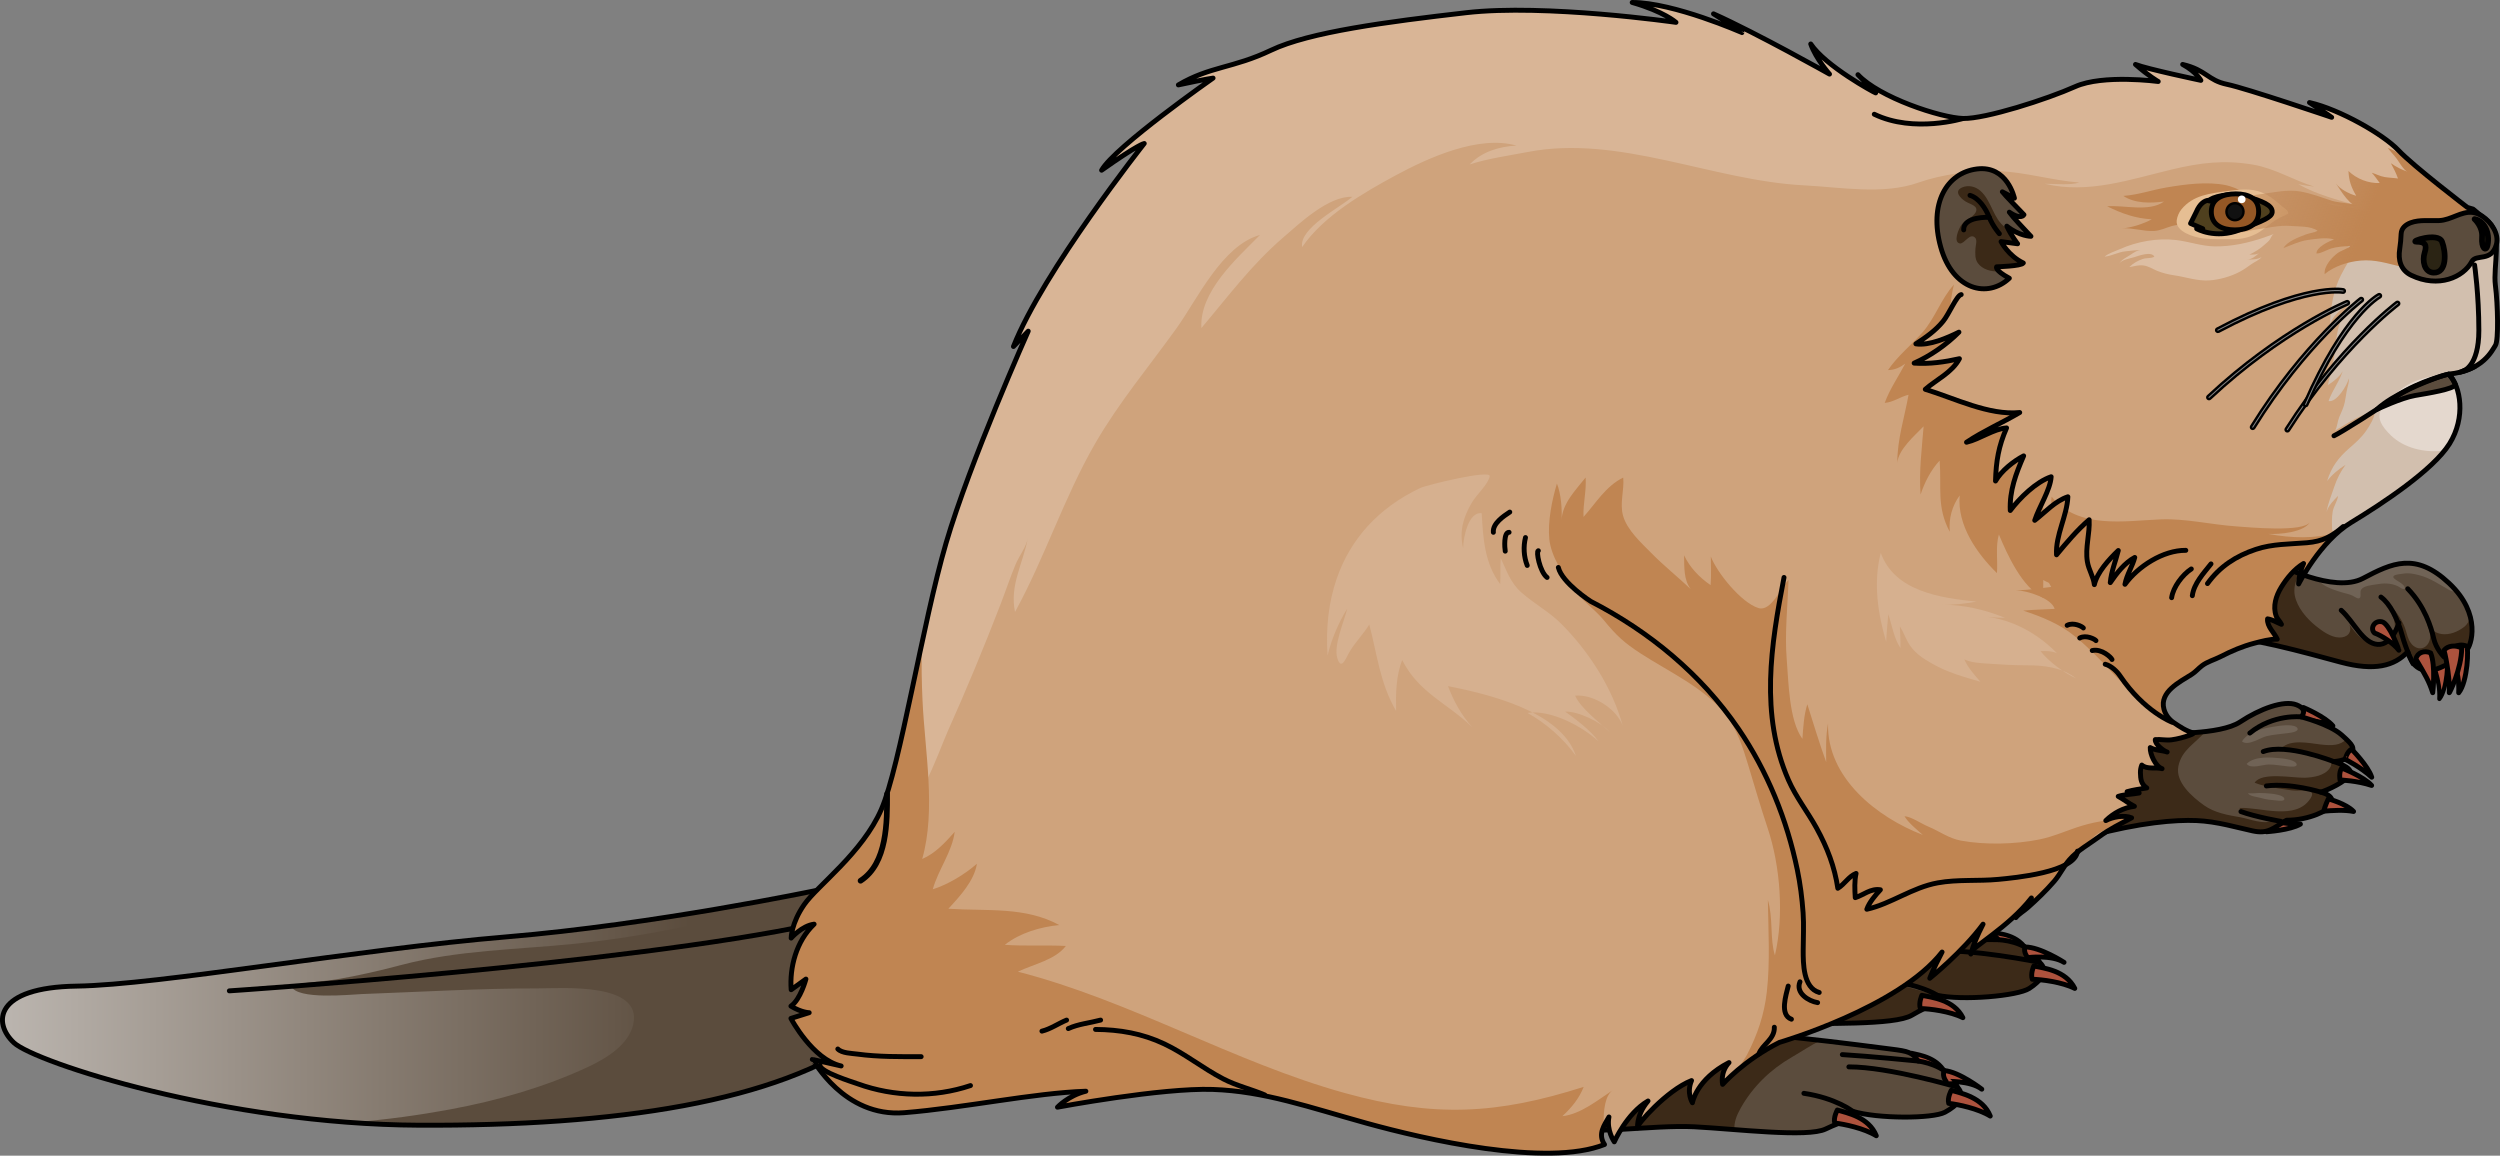 <?xml version="1.0" encoding="utf-8"?>
<!-- Generator: Adobe Illustrator 16.0.0, SVG Export Plug-In . SVG Version: 6.00 Build 0)  -->
<!DOCTYPE svg PUBLIC "-//W3C//DTD SVG 1.1//EN" "http://www.w3.org/Graphics/SVG/1.1/DTD/svg11.dtd">
<svg version="1.1" id="Layer_1" xmlns="http://www.w3.org/2000/svg" xmlns:xlink="http://www.w3.org/1999/xlink" x="0px" y="0px"
	 width="508.296px" height="234.965px" viewBox="0 0 508.296 234.965" enable-background="new 0 0 508.296 234.965"
	 xml:space="preserve">
<rect x="0" y="0" width="508.296" height="234.965" fill="#808080" stroke="none"/>
<g>
	<g>
		
			<path fill="#AD523D" stroke="#000000" stroke-width="0.923" stroke-linecap="round" stroke-linejoin="round" stroke-miterlimit="10" d="
			M404.825,189.552c0,0-0.468,1.614-0.024,2.704c1.6-0.094,5.198,0.111,7.487,1.224
			C410.416,189.974,406.603,189.829,404.825,189.552z"/>
		<path fill="#3C2A18" d="M334.001,199.99c0,0-3.908,9.073,1.396,10.469s18.146-1.954,26.66-2.233s23.17,0.279,26.66-1.814
			s5.305-2.094,5.165-4.048c5.164,1.116,16.331,0.141,18.704-1.396s4.048-3.63,2.094-5.305c-1.675-3.629-6.142-4.467-8.375-4.606
			c-1.396-1.675-2.093-1.814-5.723-1.954s-33.92-1.676-42.992,0S334.734,197.882,334.001,199.99z"/>
		<path fill="#5B4C3D" d="M393.882,202.363c0,0-3.63-2.394-10.19-2.802"/>
		<path fill="none" stroke="#000000" stroke-linecap="round" stroke-linejoin="round" stroke-miterlimit="10" d="M334.001,199.99
			c0,0-3.908,9.073,1.396,10.469s18.146-1.954,26.66-2.233s23.17,0.279,26.66-1.814s5.305-2.094,5.165-4.048
			c5.164,1.116,16.331,0.141,18.704-1.396s4.048-3.63,2.094-5.305c-1.675-3.629-6.142-4.467-8.375-4.606
			c-1.396-1.675-2.093-1.814-5.723-1.954s-33.92-1.676-42.992,0S334.734,197.882,334.001,199.99z"/>
		<path fill="none" stroke="#000000" stroke-linecap="round" stroke-linejoin="round" stroke-miterlimit="10" d="M393.882,202.363
			c0,0-3.63-2.394-10.19-2.802"/>
		<path fill="none" stroke="#000000" stroke-linecap="round" stroke-linejoin="round" stroke-miterlimit="10" d="M414.68,195.663
			c0,0-14.239-2.932-22.335-2.233"/>
		<path fill="none" stroke="#000000" stroke-linecap="round" stroke-linejoin="round" stroke-miterlimit="10" d="M406.305,191.056
			c0,0-10.191-0.14-15.495,0"/>
		<path fill="#AD523D" stroke="#000000" stroke-linecap="round" stroke-linejoin="round" stroke-miterlimit="10" d="
			M413.503,196.411c0,0-0.709,1.569-0.299,2.692c1.881,0.043,6.069,0.555,8.635,1.859
			C420.001,197.308,415.555,196.838,413.503,196.411z"/>
		<path fill="#AD523D" stroke="#000000" stroke-linecap="round" stroke-linejoin="round" stroke-miterlimit="10" d="
			M419.659,195.663c0,0-4.932-3.182-7.959-3.119c-0.334,1.217,0.606,2.157,0.606,2.157S417.138,194.06,419.659,195.663z"/>
		<path fill="#AD523D" stroke="#000000" stroke-linecap="round" stroke-linejoin="round" stroke-miterlimit="10" d="
			M390.753,202.363c0,0-0.709,1.569-0.299,2.692c1.881,0.043,6.069,0.555,8.635,1.859
			C397.251,203.26,392.805,202.791,390.753,202.363z"/>
	</g>
	<g>
		
			<path fill="#AD523D" stroke="#000000" stroke-width="0.923" stroke-linecap="round" stroke-linejoin="round" stroke-miterlimit="10" d="
			M388.67,214.109c0,0-0.603,1.568-0.254,2.691c1.603,0.042,5.171,0.551,7.358,1.853
			C394.205,215.002,390.417,214.535,388.67,214.109z"/>
		<path fill="#5B4C3D" d="M317.216,218.517c0,0-4.661,8.71,0.505,10.549c5.167,1.84,18.247-0.411,26.755,0.03
			c8.508,0.442,23.063,2.238,26.718,0.448c3.654-1.792,5.462-1.639,5.489-3.598c5.05,1.55,16.26,1.522,18.755,0.192
			c2.494-1.33,4.341-3.274,2.534-5.108c-1.361-3.758-5.741-4.97-7.955-5.299c-1.249-1.787-1.932-1.984-5.536-2.432
			c-3.606-0.445-33.657-4.538-42.839-3.637C332.461,210.566,318.125,216.479,317.216,218.517z"/>
		<path fill="#3C2A18" d="M341.642,209.664c-9.181,0.902-23.517,6.815-24.426,8.854c0,0-4.661,8.71,0.505,10.549
			c5.167,1.84,18.247-0.411,26.755,0.03c2.378,0.124,5.229,0.354,8.181,0.58c-0.132-1.42,0.391-2.854,1.271-4.404
			c2.488-4.386,6.045-7.83,10.389-10.334c1.955-1.127,3.828-2.417,5.858-3.405C359.911,210.355,347.095,209.128,341.642,209.664z"/>
		<path fill="#5B4C3D" d="M376.683,225.947c0,0-3.415-2.692-9.918-3.653"/>
		<path fill="none" stroke="#000000" stroke-linecap="round" stroke-linejoin="round" stroke-miterlimit="10" d="M317.216,218.517
			c0,0-4.661,8.71,0.505,10.549c5.167,1.84,18.247-0.411,26.755,0.03c8.508,0.442,23.063,2.238,26.718,0.448
			c3.654-1.792,5.462-1.639,5.489-3.598c5.05,1.55,16.26,1.522,18.755,0.192c2.494-1.33,4.341-3.274,2.534-5.108
			c-1.361-3.758-5.741-4.97-7.955-5.299c-1.249-1.787-1.932-1.984-5.536-2.432c-3.606-0.445-33.657-4.538-42.839-3.637
			C332.461,210.566,318.125,216.479,317.216,218.517z"/>
		<path fill="none" stroke="#000000" stroke-linecap="round" stroke-linejoin="round" stroke-miterlimit="10" d="M376.683,225.947
			c0,0-3.415-2.692-9.918-3.653"/>
		<path fill="none" stroke="#000000" stroke-linecap="round" stroke-linejoin="round" stroke-miterlimit="10" d="M397.972,221.031
			c0,0-13.94-4.126-22.065-4.115"/>
		<path fill="none" stroke="#000000" stroke-linecap="round" stroke-linejoin="round" stroke-miterlimit="10" d="M390.017,215.732
			c0,0-10.143-1.001-15.439-1.311"/>
		<path fill="#AD523D" stroke="#000000" stroke-linecap="round" stroke-linejoin="round" stroke-miterlimit="10" d="
			M396.736,221.676c0,0-0.84,1.504-0.525,2.658c1.871,0.201,6,1.066,8.446,2.583C403.135,223.121,398.744,222.276,396.736,221.676z"
			/>
		<path fill="#AD523D" stroke="#000000" stroke-linecap="round" stroke-linejoin="round" stroke-miterlimit="10" d="
			M402.934,221.453c0,0-4.645-3.588-7.666-3.782c-0.437,1.184,0.421,2.201,0.421,2.201S400.557,219.642,402.934,221.453z"/>
		<path fill="#AD523D" stroke="#000000" stroke-linecap="round" stroke-linejoin="round" stroke-miterlimit="10" d="
			M373.564,225.683c0,0-0.839,1.503-0.525,2.657c1.87,0.201,6,1.065,8.446,2.582C379.964,227.126,375.572,226.283,373.564,225.683z"
			/>
	</g>
	<g>
		
			<path fill="#AD523D" stroke="#000000" stroke-width="0.88" stroke-linecap="round" stroke-linejoin="round" stroke-miterlimit="10" d="
			M497.362,133.742c0.445,0.172,0.24,6.361-1.386,8.356c0.222-3.844-1.571-7.73-1.571-7.73S495.736,133.117,497.362,133.742z"/>
		<path fill="#5B4C3D" d="M462.917,114.505c0.141,0.223,11.606,6.213,17.514,3.092s10.7-5.406,17.499,0.975
			s4.458,12.845,3.566,13.625s-9.099,8.645-11.956,0.314c-2.742,2.928-6.776,3.952-13.568,2.138
			c-6.741-1.801-20.083-5.611-24.876-4.942C449.784,117.447,462.917,114.505,462.917,114.505z"/>
		<path fill="#706356" d="M497.93,118.572c-6.799-6.381-11.592-4.096-17.499-0.975c-2.554,1.35-6.147,0.994-9.415,0.14
			c0.521,0.489,1.079,0.937,1.291,1.085c1.195,0.835,2.657,1.249,4.038,1.675c0.701,0.217,1.323,0.291,1.988,0.618
			c0.464,0.228,1.236,0.859,1.514,0.377c0.255-0.442-0.112-1.153,0.255-1.662c0.547-0.758,2.148-0.857,2.992-1.012
			c1.531-0.281,3.007-0.3,4.43,0.367c0.525,0.246,0.853,0.687,1.437,0.531c0.135-1.195-2.828-1.908-2.291-2.586
			c0.287-0.362,1.469-0.42,1.876-0.488c1.198-0.202,2.105,0,3.261,0.291c2.358,0.591,4.084,1.882,6.17,3.026
			c0.604,0.331,1.084,0.381,1.444,0.202C498.975,119.631,498.494,119.102,497.93,118.572z"/>
		<path fill="#3C2A18" d="M493.162,125.744c0.216,1.31,1.095,2.604,0.917,3.997c-0.211,1.657-1.757,2.723-3.261,1.66
			c-1.335-0.942-1.44-2.896-2.048-4.265c-0.498-1.122-2.046-3.854-3.274-4.019c0.619,1.496,1.789,3.262,1.321,4.931
			c-0.396,1.409-1.429,2.713-2.897,2.997c-2.656,0.514-4.926-2.156-6.228-4.022c0.562,1.578-0.41,2.632-2.105,2.595
			c-1.678-0.037-3.455-1.325-4.721-2.344c-1.891-1.523-3.824-3.776-4.299-6.225c-0.263-1.357,0.113-3.153,1.034-4.401
			c-2.683-1-4.627-2.052-4.685-2.143c0,0-7.435,1.667-10.557,7.716c-0.392,1.564-0.561,3.206-0.471,4.887
			c0.048,0.891,0.193,1.725,0.386,2.528c5.52-0.051,17.442,3.343,23.696,5.014c6.792,1.814,10.826,0.79,13.568-2.138
			c2.857,8.33,11.064,0.466,11.956-0.314c0.555-0.485,1.668-3.172,0.795-6.668c-0.314,0.773-0.678,1.44-1.17,1.838
			C498.226,129.705,494.232,129.699,493.162,125.744z"/>
		<path fill="none" stroke="#000000" stroke-linecap="round" stroke-linejoin="round" stroke-miterlimit="10" d="M462.917,114.505
			c0.141,0.223,11.606,6.213,17.514,3.092s10.7-5.406,17.499,0.975s4.458,12.845,3.566,13.625s-9.534,8.645-11.956,0.314
			c-2.742,2.928-6.776,3.952-13.568,2.138c-6.741-1.801-20.083-5.611-24.876-4.942C449.784,117.447,462.917,114.505,462.917,114.505
			z"/>
		<path fill="#AD523D" stroke="#000000" stroke-linecap="round" stroke-linejoin="round" stroke-miterlimit="10" d="
			M494.617,140.842c0,0,0.648-5.393-0.42-8.084c-1.282-0.598-2.742-0.076-2.998,1.248
			C493.079,137.168,493.891,138.535,494.617,140.842z"/>
		<path fill="none" stroke="#000000" stroke-linecap="round" stroke-linejoin="round" stroke-miterlimit="10" d="M496.916,133.567
			c0,0-1.621-1.589-2.104-3.773s-1.828-6.554-5.272-10.083"/>
		<path fill="none" stroke="#000000" stroke-linecap="round" stroke-linejoin="round" stroke-miterlimit="10" d="M490.621,134.95
			c0,0-1.416-2.803-2.257-5.912s-2.417-6.303-4.275-7.646"/>
		<path fill="none" stroke="#000000" stroke-linecap="round" stroke-linejoin="round" stroke-miterlimit="10" d="M487.741,126.639
			c0,0-1.311,4.595-4.335,4.379s-4.79-4.586-7.395-6.938"/>
		<path fill="#AD523D" stroke="#000000" stroke-linecap="round" stroke-linejoin="round" stroke-miterlimit="10" d="
			M501.473,131.351c0.507,0.195,0.273,7.23-1.575,9.499c0.252-4.369-1.786-8.788-1.786-8.788S499.624,130.64,501.473,131.351z"/>
		<path fill="#AD523D" stroke="#000000" stroke-linecap="round" stroke-linejoin="round" stroke-miterlimit="10" d="M497.98,140.842
			c-0.018,0.229,2.5-4.828,2.533-9.071c-1.25-0.69-2.841-0.522-3.598,0.447C497.442,134.077,498.145,138.695,497.98,140.842z"/>
		<path fill="#AD523D" stroke="#000000" stroke-linecap="round" stroke-linejoin="round" stroke-miterlimit="10" d="
			M487.738,132.211c0.094,0.123-1.88-5.415-3.418-5.784s-2.521,1.341-1.538,2.28C484.235,129.22,486.627,130.759,487.738,132.211z"
			/>
	</g>
	<g>
		<path fill="#AD523D" stroke="#000000" stroke-linecap="round" stroke-linejoin="round" stroke-miterlimit="10" d="
			M460.848,169.107c0,0,4.784-0.301,6.866-1.552c-3.024,0.077-6.461-0.861-6.461-0.861S460.51,168.046,460.848,169.107z"/>
		<path fill="#AD523D" stroke="#000000" stroke-linecap="round" stroke-linejoin="round" stroke-miterlimit="10" d="
			M468.319,143.847c0,0,4.435,1.865,5.999,3.734c-2.839-1.071-6.397-1.321-6.397-1.321S467.655,144.738,468.319,143.847z"/>
		<path fill="#5B4C3D" d="M439.833,149.093c0,0,11.549,0.39,15.614-2.304c4.066-2.693,8.946-4.48,11.478-3.482
			c2.531,0.997,0.943,2.445,0.943,2.445s5.732,1.46,8.229,3.674c2.496,2.215,2.651,2.64,1.89,3.977
			c-0.761,1.337-3.518,1.433-3.518,1.433s4.095,1.174,3.344,2.614c-0.752,1.44-4.828,3.319-5.978,3.597
			c2.651,0.729,2.486,1.872,2.083,2.741c-0.402,0.869-4.359,3.001-9.034,2.981c-2.837,1.713-3.776,2.826-6.854,2.174
			s-7.206-1.932-11.456-2.106c-4.25-0.176-11.325,0.348-22.021,3.206c-10.695,2.859-11.872-0.223-11.346-1.281
			s16.618-14.8,16.765-15.189c0.146-0.391,9.337-4.334,9.337-4.334"/>
		<path fill="#706356" d="M460.832,149.672c1.478-0.352,2.989-0.419,4.478-0.634c0.522-0.075,2.244-0.287,1.771-1.027
			c-0.501-0.784-2.896-0.539-3.686-0.429c-2.455,0.343-6.211,0.906-7.562,3.16C457.092,151.764,459.532,149.983,460.832,149.672z"/>
		<path fill="#706356" d="M461.264,155.434c1.331,0.008,2.632,0.265,3.944,0.392c0.461,0.044,1.971,0.222,1.721-0.507
			c-0.264-0.772-2.354-1.062-3.049-1.131c-2.161-0.219-5.478-0.52-7.095,1.119C457.645,156.438,460.092,155.429,461.264,155.434z"/>
		<path fill="#706356" d="M459.692,162.243c1.047,0.335,2.193,0.42,3.283,0.523c0.391,0.037,1.672,0.188,1.46-0.431
			c-0.224-0.655-1.998-0.9-2.587-0.959c-0.848-0.086-1.699-0.162-2.552-0.146c-0.175,0.003-2.179,0.172-2.237,0.003
			C457.306,161.937,459.05,162.039,459.692,162.243z"/>
		<path fill="#3C2A18" d="M473.918,163.788c0.403-0.869,0.568-2.013-2.083-2.741c1.149-0.277,5.226-2.156,5.978-3.597
			c0.751-1.44-3.344-2.614-3.344-2.614s2.757-0.096,3.518-1.433c0.647-1.137,0.617-1.624-0.938-3.104
			c-1.211,1.231-2.776,1.36-5.271,1.063c-2.313-0.276-6.068-1.12-7.908,0.748c1.834,0.691,4.173,1.241,6.087,1.596
			c1.521,0.282,5.166,0.347,3.707,2.5c-1.008,1.486-3.317,1.863-5.004,1.921c-2.397,0.082-8.815-1.249-10.253,1.015
			c2.193,0.908,5.272,1.201,7.574,1.56c1.527,0.238,5.261-0.668,3.783,1.628c-2.977,4.622-10.222,1.713-14.449,1.939
			c1.522,2.233,4.455,1.927,6.724,2.484c-1.413,1.078-4.837-0.298-6.5-0.583c-2.541-0.437-5.252-0.892-7.426-2.444
			c-2.399-1.714-5.846-4.688-5.212-7.914c0.672-3.412,3.509-4.666,5.472-7.068c-4.264,0.493-8.539,0.351-8.539,0.351l-0.524,0.145
			c0,0-9.19,3.943-9.337,4.334c-0.096,0.255-7.017,6.225-11.938,10.619c-0.411,2.171-0.42,4.358,0.167,6.435
			c0.055,0.192,0.128,0.371,0.196,0.553c1.58-0.111,3.587-0.449,6.156-1.136c10.695-2.858,17.771-3.382,22.021-3.206
			c4.25,0.175,8.378,1.454,11.456,2.106s4.018-0.461,6.854-2.174C469.559,166.789,473.516,164.657,473.918,163.788z"/>
		<path fill="none" stroke="#000000" stroke-linecap="round" stroke-linejoin="round" stroke-miterlimit="10" d="M439.833,149.093
			c0,0,11.549,0.39,15.614-2.304c4.066-2.693,8.946-4.48,11.478-3.482c2.531,0.997,0.943,2.445,0.943,2.445s5.732,1.46,8.229,3.674
			c2.496,2.215,2.651,2.64,1.89,3.977c-0.761,1.337-3.518,1.433-3.518,1.433s4.095,1.174,3.344,2.614
			c-0.752,1.44-4.828,3.319-5.978,3.597c2.651,0.729,2.486,1.872,2.083,2.741c-0.402,0.869-4.359,3.001-9.034,2.981
			c-2.837,1.713-3.776,2.826-6.854,2.174s-7.206-1.932-11.456-2.106c-4.25-0.176-11.325,0.348-22.021,3.206
			c-10.695,2.859-11.872-0.223-11.346-1.281s16.618-14.8,16.765-15.189c0.146-0.391,9.337-4.334,9.337-4.334"/>
		<path fill="none" stroke="#000000" stroke-linecap="round" stroke-linejoin="round" stroke-miterlimit="10" d="M467.868,145.752
			c0,0-5.622-0.637-10.438,3.294"/>
		<path fill="none" stroke="#000000" stroke-linecap="round" stroke-linejoin="round" stroke-miterlimit="10" d="M474.469,154.835
			c0,0-9.633-3.834-14.312-2.023"/>
		<path fill="none" stroke="#000000" stroke-linecap="round" stroke-linejoin="round" stroke-miterlimit="10" d="M471.835,161.046
			c0,0-6.089-1.908-11.044-1.248"/>
		<path fill="none" stroke="#000000" stroke-linecap="round" stroke-linejoin="round" stroke-miterlimit="10" d="M464.401,167.065
			c-0.148,0.094-6.043-1.034-8.775-2.055"/>
		<path fill="#AD523D" stroke="#000000" stroke-linecap="round" stroke-linejoin="round" stroke-miterlimit="10" d="
			M478.105,152.312c0,0,3.383,3.397,4.111,5.713c-2.213-2.063-5.406-3.64-5.406-3.64S477.149,152.881,478.105,152.312z"/>
		<path fill="#AD523D" stroke="#000000" stroke-linecap="round" stroke-linejoin="round" stroke-miterlimit="10" d="
			M476.112,156.158c0,0,4.474,1.723,6.084,3.54c-2.862-0.98-6.422-1.117-6.422-1.117S475.472,157.068,476.112,156.158z"/>
		<path fill="#AD523D" stroke="#000000" stroke-linecap="round" stroke-linejoin="round" stroke-miterlimit="10" d="M473.39,162.425
			c0,0-0.771,1.607-0.901,2.497c1.377-0.119,4.246-0.322,6.033,0.066C477.03,163.395,473.39,162.425,473.39,162.425z"/>
	</g>
	<path fill="#5B4C3D" d="M166.035,181.03c0,0-33.07,6.952-63.102,9.455s-70.574,9.761-87.342,10.011s-17.063,7.507-12.764,11.512
		s42.994,16.586,82.336,16.768c40.293,0.186,72.826-4.755,91.096-18.019C171.506,195.24,166.035,181.03,166.035,181.03z"/>
	<linearGradient id="SVGID_1_" gradientUnits="userSpaceOnUse" x1="0.5" y1="204.622" x2="166.131" y2="204.622">
		<stop  offset="0" style="stop-color:#BBB5AF"/>
		<stop  offset="0.844" style="stop-color:#5B4C3D"/>
	</linearGradient>
	<path fill="url(#SVGID_1_)" d="M119.694,216.862c3.575-1.679,8.114-4.425,9.058-8.594c1.945-8.604-14.567-7.313-19.247-7.313
		c-12.058,0-23.938,0.714-35.952,1.159c-2.163,0.08-13.246,1.269-14.35-1.639c2.851-0.865,6.215-0.862,9.176-1.355
		c4.483-0.747,8.95-1.796,13.337-2.954c11.299-2.983,23.521-3.098,35.106-4.276c16.248-1.653,32.027-5.262,47.587-10.054
		c0.322-0.1,0.944-0.293,1.722-0.556c-0.061-0.159-0.096-0.251-0.096-0.251s-33.07,6.952-63.102,9.455s-70.574,9.761-87.342,10.011
		s-17.063,7.507-12.764,11.512c3.786,3.527,34.26,13.704,68.354,16.205c0.285-0.019,0.571-0.027,0.856-0.05
		c6.524-0.517,13.068-1.415,19.504-2.606C101.104,223.786,110.859,221.011,119.694,216.862z"/>
	<path fill="none" stroke="#000000" stroke-linecap="round" stroke-linejoin="round" stroke-miterlimit="10" d="M46.63,201.461
		c0,0,80.654-5.38,118.894-13.564"/>
	<path fill="none" stroke="#000000" stroke-linecap="round" stroke-linejoin="round" stroke-miterlimit="10" d="M166.035,181.03
		c0,0-33.07,6.952-63.102,9.455s-70.574,9.761-87.342,10.011s-17.063,7.507-12.764,11.512s42.994,16.586,82.336,16.768
		c40.293,0.186,72.826-4.755,91.096-18.019C171.506,195.24,166.035,181.03,166.035,181.03z"/>
	<path fill="#CFA37C" d="M501.671,42.175c0,0-10.965-8.375-14.021-11.612s-11.96-8.326-18.088-9.713
		c3.932,2.544,4.51,3.006,4.51,3.006s-17.345-5.896-21.275-6.706s-4.162-2.891-9.019-4.047c2.775,1.503,3.7,3.237,3.7,3.237
		s-10.984-2.312-13.297-3.237c2.774,2.428,4.625,3.469,4.625,3.469s-11.217-1.503-16.882,1.041s-18.269,6.59-22.778,6.474
		s-17.112-4.277-21.391-8.903c1.965,2.081,3.931,3.815,3.584,3.7s-10.176-5.435-13.182-9.944c1.041,3.006,3.816,6.128,3.816,6.128
		s-14.567-8.208-23.586-12.255c4.51,2.775,5.781,3.816,5.781,3.816S340.294,0.5,331.854,0.5c6.476,1.85,8.903,4.047,8.903,4.047
		s-26.595-3.815-42.666-1.965s-31.913,3.93-39.659,7.629s-12.371,3.237-18.847,7.053c5.897-1.271,7.054-1.387,7.054-1.387
		s-20.004,13.991-22.663,18.731c7.516-5.319,8.672-5.435,8.672-5.435s-20.581,26.015-26.595,41.278
		c3.007-3.122,3.007-3.122,3.007-3.122s-11.869,26.566-16.702,43.067c-4.834,16.5-9.334,45.333-13.167,54.167
		s-13.001,15.501-15.667,19.334s-2.666,6.833-2.666,6.833s2.166-2.499,4.666-2.833c-3.666,3.5-5,8.833-4.666,13.333
		c3-2.167,3-2.167,3-2.167s-1.1,4.166-3.05,5.5c2.216,1.334,3.716,1.334,3.716,1.334l-3.716,1.166c0,0,4.382,8.334,10.216,9.667
		c-5.666-1.333-6-1.333-5.834-1.333c0.168,0,6.334,11.833,18.668,10.833c12.333-1,26.27-4.006,36.922-4.367
		c-3.611,0.903-5.777,3.25-5.777,3.25s21.125-3.973,31.598-3.611s19.5,3.611,31.236,6.861s36.653,9.029,48.39,4.335
		c-1.444-2.167-0.001-3.973,0.902-5.598c-0.542,2.709,1.084,5.056,1.084,5.056s2.526-5.778,6.86-8.306
		c-2.708,3.25-1.985,5.959-2.166,5.417s5.958-7.583,11.014-9.569c-1.086,2.525,0.181,4.514,0.181,4.514s0.758-4.743,7.438-8.174
		c-1.871,2.023-1.298,4.429-1.298,4.429s4.331-4.921,11.554-8.532c0,0,24.229-7.036,33.063-18.37c-1.834,3.5-2.5,5.333-2.5,5.333
		s6.666-5.333,10.833-11c-2.5,4.833-2.5,6.833-2.5,5.833s7.666-5.166,12.333-11.166c-3.098,3.914-3.164,3.998-3.166,4
		c0.593-0.749,1.649-1.354,2.366-1.987c1.91-1.688,3.76-3.472,5.429-5.4c1.19-1.375,1.934-3.051,3.115-4.408
		c1.611-1.854,4.061-3.192,6.023-4.651c2.053-1.523,4.43-2.667,6.603-3.841c-1.497-0.631-3.895-0.181-5.249,0.561
		c1.572-1.534,3.668-2.656,5.82-2.901c-1.169-0.581-2.155-1.412-3.294-2.021c1.346-0.421,2.907-0.423,4.258-0.685
		c-0.764-0.323-1.609-0.272-2.453-0.271c1.324-0.38,2.651-0.542,4.003-0.758c-1.175-0.804-1.254-1.777-1.293-3.119
		c-0.016-0.511,0.095-1.09,0.283-1.536c1.076,0.954,2.86,0.383,4.122,0.739c-1.339-0.436-2.487-2.991-2.405-4.297
		c1.045,0.625,2.326,0.522,3.434,0.909c-0.747-0.224-2.532-1.624-2.408-2.531c1.104-0.083,2.201,0.195,3.332,0.043
		c1.186-0.16,2.48-0.501,3.605-0.911c0.309-0.113,0.684-0.229,0.895-0.475c-1.388-0.272-2.902-1.313-4.071-2.097
		c-0.968-0.648-1.698-1.614-2.005-2.756c-0.942-3.516,3.225-5.531,5.624-7.051c0.819-0.519,1.347-1.183,2.083-1.749
		c1.118-0.86,2.558-1.227,3.822-1.876c2.198-1.128,4.489-2.116,6.889-2.733c1.457-0.374,3.102-0.84,4.625-0.807
		c-0.55-1.248-2.146-2.618-1.971-4.133c0.972,0.145,1.935,0.748,2.821,1.112c-0.274-0.621-0.824-1.023-1.068-1.693
		c-0.717-1.968-0.038-4.092,1.007-5.807c1.131-1.855,2.676-3.743,4.558-4.872c-1,2.167-1,4.167-1,4.167s4.334-8.667,10.667-12.5
		s16.667-10.667,20-16s2.333-11.667-0.167-14.167c7-0.667,8.833-4.833,9.5-5.833s0.5-8.291,0-12.229s1.528-10.425-1.503-12.957
		s-3.031-2.532-3.031-2.532L501.671,42.175z"/>
	<path fill="#C08552" d="M444.129,45.258c-0.73,0.473-1.706,0.455-2.529,0.693c-1.24,0.36-2.324,0.932-3.646,1.002
		c-2.195,0.117-4.297-0.666-6.46-0.533c1.803-0.085,4.413-0.961,5.996-1.828c-3.402-0.21-5.994-1.139-9.068-2.646
		c3.463-0.299,8.478,1.228,11.559-0.965c-2.788,0.337-5.867,0.432-8.281-1.152c3.067-0.212,5.751-1.198,8.749-1.709
		c3.818-0.651,8.331-1.259,12.16-0.464c1.668,0.346,6.97,2.357,5.683,5.058"/>
	<path fill="#E6BE93" d="M454.212,48.627c1.683,0.003,3.524-0.464,4.975-1.34c1-0.604,1.852-1.384,2.784-2.072
		c0.869-0.642,1.892-1.113,2.856-1.57c0.387-0.183,0.481-0.072,0.389-0.468c-0.103-0.441-0.773-0.87-1.102-1.131
		c-0.986-0.787-1.875-1.654-2.972-2.293c-2.689-1.568-5.026-1.341-8.221-0.91c-3.664,0.495-6.995,0.822-9.391,3.714
		c-0.499,0.602-0.864,1.479-0.964,2.247c-0.304,2.354,3.664,3.475,5.38,3.668C450.025,48.707,452.125,48.624,454.212,48.627z"/>
	<path opacity="0.3" fill="#FFFFFF" d="M460.334,48.292c-3.228,1.096-6.56,1.844-9.995,1.807c-2.687-0.029-5.242-0.979-7.892-1.293
		c-3.799-0.451-7.936,0.291-11.418,1.843c-0.966,0.431-2.345,0.841-3.131,1.534c1.385-0.114,2.762-0.933,4.21-1.082
		c1.095-0.112,2.327-0.302,3.428-0.217c-0.995-0.077-1.608,0.425-2.368,0.923c-0.852,0.558-1.779,0.933-2.334,1.846
		c0.532-0.876,2.18-1.079,3.083-1.361c0.881-0.275,3.514-1.282,4.11-0.108c-0.534,0.373-1.652,0.239-2.301,0.451
		c-1.027,0.336-2.041,0.892-2.797,1.673c0.97-0.146,1.742-0.457,2.805-0.343c1.081,0.115,1.907,0.721,2.878,1.112
		c1.063,0.429,2.276,0.732,3.41,0.893c2.363,0.333,4.727,1.202,7.144,1.042c2.083-0.137,4.401-0.79,6.231-1.768
		c0.865-0.462,1.618-1.015,2.406-1.57c0.573-0.403,1.603-0.83,2.005-1.4c-0.863,0.514-1.96,0.497-2.946,0.506
		c0.985-0.009,1.8-0.771,2.513-1.376c-0.5,0.424-1.421,0.357-2.038,0.371c1.136-0.56,2.212-1.199,3.138-2.069
		c0.383-0.359,0.785-0.614,1.064-1.06c0.25-0.399,0.357-0.912,0.846-1.1C461.706,47.809,461.022,48.059,460.334,48.292z"/>
	<g opacity="0.2">
		<g>
			<path fill="#FFFFFF" d="M476.943,41.975c-1.277-0.3-2.559-0.565-3.847-0.736C474.252,41.852,475.602,41.994,476.943,41.975z"/>
			<g>
				<path fill="#FFFFFF" d="M505.854,45.044c-3.031-2.532-3.031-2.532-3.031-2.532l-1.151-0.338c0,0-10.965-8.375-14.021-11.612
					s-11.96-8.326-18.088-9.713c3.932,2.544,4.51,3.006,4.51,3.006s-17.345-5.896-21.275-6.706s-4.162-2.891-9.019-4.047
					c2.775,1.503,3.7,3.237,3.7,3.237s-10.984-2.312-13.297-3.237c2.774,2.428,4.625,3.469,4.625,3.469s-11.217-1.503-16.882,1.041
					s-18.269,6.59-22.778,6.474s-17.112-4.277-21.391-8.903c1.965,2.081,3.931,3.815,3.584,3.7s-10.176-5.435-13.182-9.944
					c1.041,3.006,3.816,6.128,3.816,6.128s-14.567-8.208-23.586-12.255c4.51,2.775,5.781,3.816,5.781,3.816S340.294,0.5,331.854,0.5
					c6.476,1.85,8.903,4.047,8.903,4.047s-26.595-3.815-42.666-1.965s-31.913,3.93-39.659,7.629s-12.371,3.237-18.847,7.053
					c5.897-1.271,7.054-1.387,7.054-1.387s-20.004,13.991-22.663,18.731c7.516-5.319,8.672-5.435,8.672-5.435
					s-20.581,26.015-26.595,41.278c3.007-3.122,3.007-3.122,3.007-3.122s-11.869,26.566-16.702,43.067
					c-4.834,16.5-9.334,45.333-13.167,54.167c-0.452,1.043-0.984,2.054-1.566,3.035c0.875,0.265,1.795,0.333,2.767,0.097
					c6.15-1.495,10.166-14.252,12.382-19.2c3.763-8.401,7.309-16.963,10.619-25.537c1.042-2.696,1.969-5.498,3.078-8.171
					c0.742-1.789,2.181-3.542,2.516-5.418c-0.94,5.133-3.752,9.588-2.614,15.044c6.081-11.064,9.946-23.249,16.296-34.247
					c4.79-8.297,10.933-15.623,16.513-23.39c4.277-5.955,9.274-16.872,16.999-19.008c-4.766,4.848-12.32,11.475-11.916,18.931
					c5.458-6.445,10.109-12.786,16.622-18.404c3.376-2.912,9.262-8.502,14.075-8.278c-2.631,2.271-10.87,6.378-10.21,10.218
					c4.285-6.296,12.423-11.023,18.984-14.566c6.623-3.576,16.92-8.27,24.594-6.068c-3.533,0.203-7.006,1.213-9.513,3.832
					c3.601-1.188,8.028-1.805,11.864-2.542c18.494-3.553,37.533,5.824,55.987,6.785c7.78,0.405,16.252,1.98,23.406-0.559
					c4.614-1.638,11.133-2.566,16.19-2.34c5.725,0.256,10.752,1.863,16.495,2.34c-1.854,0.589-4.792,0.25-7.003,0.253
					c8.8,2.108,17.327-0.886,25.803-2.908c5.762-1.375,10.606-1.993,16.521-0.99c4.422,0.75,8.331,3.224,12.462,4.475
					c-1.12-0.132-2.232-0.27-3.283-0.521c3.796,2.173,7.99,3.18,12.138,4.405c-0.782,0.062-1.616,0.135-2.453,0.146
					c2.454,0.577,4.895,1.293,7.346,1.783c2.562,0.513,6.655,0.139,8.796,1.06l13.529,1.119
					C506.403,45.606,506.16,45.301,505.854,45.044z"/>
			</g>
		</g>
	</g>
	<g>
		<path fill="#C08552" d="M475.232,108.323c-4.646,1.229-9.274,1.123-14.073,0.227c2.239,0.136,7.415-0.302,8.536-2.469
			c-1.165,2.252-12.872,1.085-15.037,0.939c-5.068-0.343-10.255-1.621-15.317-1.422c-7.382,0.291-16.819,2.067-22.214-4.619
			c-0.19,1.79-0.007,3.683,0.22,5.396c-1.479-1.185-1.783-3.513-2.896-4.837c-1.864,2.184-0.414,6.16,0.722,8.464
			c-2.433-1.845-4.409-4.944-4.857-7.929c-1.75,2.751-1.977,8.049-0.601,10.98c1.063,2.264,6.947,6.256,9.376,6.087
			c-3.005,0.208-6.188,0.874-9.207,0.864c2.466,0.11,7.272,1.697,7.865,3.79c-2.138,0.127-4.267,0.156-6.406,0.353
			c3.754,1.234,7.465,2.725,10.576,5.27c2.781,2.274,5.396,5.025,7.84,7.674c1.896,2.056,4.192,3.674,6.311,5.477
			c1.41,1.201,2.966,2.926,4.859,3.401c-0.438-0.522-0.78-1.123-0.961-1.797c-0.942-3.516,3.225-5.531,5.624-7.051
			c0.819-0.519,1.347-1.183,2.083-1.749c1.118-0.86,2.558-1.227,3.822-1.876c2.198-1.128,4.489-2.116,6.889-2.733
			c1.457-0.374,3.102-0.84,4.625-0.807c-0.55-1.248-2.146-2.618-1.971-4.133c0.972,0.145,1.935,0.748,2.821,1.112
			c-0.274-0.621-0.824-1.023-1.068-1.693c-0.717-1.968-0.038-4.092,1.007-5.807c1.131-1.855,2.676-3.743,4.558-4.872
			c-1,2.167-1,4.167-1,4.167S470.455,112.554,475.232,108.323z"/>
		<path fill="#C08552" d="M441.747,114.563c-4.918,4.712-6.571,9.528-7.066,15.974c-1.156-1.455-3.331-3.526-3.606-5.471
			c0.109,2.232,1.689,4.274,1.287,6.493c-3.13-1.726-7.688-5.879-8.97-9.228c0.577,1.313,1.073,2.673,1.045,4.13
			c-3.938-1.719-8.966-7.629-9.021-12.136c-0.003,2.397,0.066,4.832-0.052,7.208c-4.238-2.178-7.167-8.575-8.957-12.868
			c-0.71,2.491-0.197,5.287-0.392,7.863c-4.079-3.998-8.116-9.726-7.575-15.797c-1.563,2.156-2.255,4.734-2.01,7.396
			c-2.734-5.036-1.645-9.174-2.066-14.477c-1.789,1.898-3.111,4.546-3.874,6.9c-0.358-4.665,0.256-9.241,0.615-13.868
			c-1.819,1.885-5.173,4.751-5.355,7.46c0.01-4.961,1.458-9.168,2.289-13.87c-1.618,0.358-3.089,1.515-4.841,1.645
			c1.009-2.793,2.793-5.35,4.174-7.989c-0.994,0.752-2.143,1.312-3.507,1.316c1.907-2.816,4.663-5.022,6.965-7.608
			c2.616-2.939,3.802-6.882,6.447-9.767c-0.725,2.553-0.419,4.765-1.912,7.063c-0.684,1.054-4.454,5.187-5.826,4.979
			c2.706,0.41,6.464-1.243,8.749-2.382c-2.496,2.518-5.869,4.87-9.105,6.298c3.162,0.213,6.207-0.222,9.206-0.9
			c-1.464,2.795-4.757,4.303-6.939,6.226c5.845,1.77,12.964,5.369,19.198,4.716c-3.544,2.081-7.395,3.758-10.815,6.047
			c2.701-0.628,5.519-2.738,8.142-2.912c-1.625,3.729-2.137,6.767-2.249,10.795c1.183-2.076,3.672-4.048,5.721-5.112
			c-1.563,3.612-2.892,7.04-2.72,11.104c1.911-2.541,5.255-5.837,8.313-6.861c-0.163,2.669-2.461,6.134-3.339,8.863
			c2.167-1.673,4.127-3.927,6.737-4.789c-0.173,3.952-2.522,7.743-2.306,11.797c2.038-2.452,4.192-5.038,6.632-7.124
			c0.158,2.805-0.823,5.656-0.366,8.5c0.275,1.71,1.23,3.027,1.425,4.69c0.578-2.519,2.958-5.101,4.866-6.939
			c-0.514,2.102-1.425,4.224-1.63,6.532c1.299-1.91,2.929-4.026,4.979-5.123c-0.46,1.774-1.635,3.536-1.994,5.464
			c2.672-3.649,7.747-6.948,12.372-6.907"/>
		<path fill="#C08552" d="M409.335,120.002c0.182,0.006,0.365,0,0.548,0.002C409.686,119.995,409.499,119.993,409.335,120.002z"/>
	</g>
	<g>
		<path fill="#C08552" d="M400.888,193.376c-0.116,0.14-0.197,0.264-0.197,0.354C400.69,194.158,400.692,194.032,400.888,193.376z"
			/>
		<path fill="#C08552" d="M412.224,184.577c4.892-4.318,8.647-9.373,13.123-14.101c2.094-2.212,5.024-2.099,7.119-4.278
			c-2.99,0.344-6.13,0.795-9.026,1.646c-2.954,0.867-5.73,2.216-8.816,2.838c-4.893,0.986-11.016,1.134-15.928,0.233
			c-2.502-0.458-4.387-1.934-6.704-2.884c-1.32-0.541-3.425-2.017-4.78-2.073c0.889,1.443,2.453,2.646,3.727,3.793
			c-9.267-3.558-19.553-11.584-19.264-22.695c-0.477,2.603-0.416,5.242-0.373,7.906c-1.416-3.919-2.594-7.823-3.843-11.778
			c-0.712,2.306-0.816,4.641-0.996,7.034c-2.738-3.738-2.819-11.652-3.188-16.14c-0.44-5.382,0.2-10.816,0.365-16.184
			c-1.586,1.679-3.568,6.523-6.116,5.734c-3.532-1.097-8.457-7.239-9.688-10.486c0.034,1.929,0.104,3.913-0.037,5.824
			c-2.261-1.541-4.206-3.56-5.396-6.058c0.051,2.466-0.085,4.958,1.338,6.853c-2.628-2.48-5.464-4.746-8.046-7.367
			c-2.07-2.102-4.866-4.616-5.694-7.529c-0.72-2.53,0.265-5.218,0.033-7.769c-3.561,1.746-5.551,5.188-8.076,8.006
			c-0.131-2.703,0.632-5.333,0.424-8.019c-2.032,2.601-4.744,5.209-4.899,8.761c0.156-2.25-0.092-5.478-0.934-7.521
			c-1.012,3.404-1.899,7.707-1.542,11.306c0.346,3.476,2.862,7.312,4.895,10.103c1.807,2.48,4.277,4.054,6.227,6.421
			c2.556,3.104,4.093,4.534,7.461,6.72c5.771,3.745,12.878,6.938,17.221,12.344c2.285,2.844,3.593,6.891,4.643,10.382
			c1.288,4.277,2.515,8.504,3.943,12.775c2.588,7.736,3.348,17.882,1.476,25.863c-1.046-3.252-0.326-7.642-1.433-11.251
			c0.092,6.178,0.479,12.596-0.218,18.728c-0.519,4.562-1.898,8.654-4.005,12.7c-0.367,0.704-1.271,1.979-2.213,3.408
			c1.989-1.719,4.984-3.982,8.793-5.887c0,0,24.229-7.036,33.063-18.37c-1.834,3.5-2.5,5.333-2.5,5.333s6.666-5.333,10.833-11
			c-1.432,2.768-2.042,4.601-2.303,5.479c1.175-1.418,7.888-5.352,12.136-10.813c-3.098,3.914-3.164,3.998-3.166,4
			C410.45,185.815,411.507,185.209,412.224,184.577z"/>
	</g>
	<path fill="#C08552" d="M321.994,220.979c-17.59,5.604-30.388,6.291-48.583,1.251c-22.512-6.236-43.526-18.785-66.464-24.671
		c3.389-1.595,7.599-2.401,9.76-5.23c-4.088-0.211-8.357,0.07-12.409-0.233c3.015-2.406,7.265-3.655,11.076-4.016
		c-6.995-3.794-14.553-2.795-22.558-3.318c2.334-2.501,5.291-5.725,5.807-9.146c-2.459,2.149-5.934,4.258-8.976,5.191
		c1.125-4.012,3.944-7.616,4.46-11.679c-1.886,2.128-3.944,4.386-6.607,5.516c2.841-10.01,0.543-21.767,0.061-32.267
		c-0.156-3.399-0.246-7.372-0.129-11.566c-2.969,13.78-5.746,28.003-8.241,33.753c-3.833,8.834-13.001,15.501-15.667,19.334
		s-2.666,6.833-2.666,6.833s2.166-2.499,4.666-2.833c-3.666,3.5-5,8.833-4.666,13.333c3-2.167,3-2.167,3-2.167s-1.1,4.166-3.05,5.5
		c2.216,1.334,3.716,1.334,3.716,1.334l-3.716,1.166c0,0,4.382,8.334,10.216,9.667c-4.456-1.048-5.609-1.271-5.82-1.319
		c0.316,0.293,6.478,11.807,18.654,10.819c12.333-1,26.27-4.006,36.922-4.367c-3.611,0.903-5.777,3.25-5.777,3.25
		s21.125-3.973,31.598-3.611s19.5,3.611,31.236,6.861s36.653,9.029,48.39,4.335c-0.895-1.343-0.681-2.546-0.174-3.654
		c-0.105-3.457,0.32-6.389,1.907-7.425c-3.074,2.008-6.549,4.91-10.309,5.323C319.521,225.225,321.098,223.298,321.994,220.979z"/>
	<path fill="#D2BFAE" d="M505.854,45.044c-3.031-2.532-3.031-2.532-3.031-2.532l-1.151-0.338c0,0-1.491-1.139-3.525-2.738
		l0.054,0.536c-0.666,0.031-1.497-0.504-2.11-0.742c-1.631-0.633-3.328-1.288-5.09-1.43c-2.035-0.164-4.033,0.222-5.962,0.813
		c0.664,0.592,2.156,0.636,3.024,0.872c-1.642,0.439-3.372,0.423-5.062,0.498c0.045,0.843,1.522,1.353,2.154,1.753
		c-1.01,0.075-1.998-0.084-2.963-0.296c0.239,0.985,1.771,1.638,2.407,2.398c-3.291,0.733-5.673,4.174-7.427,6.8
		c1.181-0.021,2.199-1.054,3.366-1.187c-1.875,1.673-3.469,4.293-4.592,6.515c-1.506,2.982-2.207,6.862-2.179,10.244
		c0.159-1.817,2.408-3.463,3.732-4.366c-1.536,2.446-2.342,5.15-2.601,8.065c-0.257,2.903-0.867,5.61-1.611,8.387
		c0.932-0.533,2.999-2.122,3.149-3.27c-0.596,2.341-2.249,4.267-2.993,6.52c1.634,0.346,3.822-3.271,4.107-4.602
		c0.106,0.682-0.173,1.447-0.324,2.104c-0.209,0.905-0.299,1.825-0.488,2.732c-0.225,1.076-0.714,2.059-1.137,3.064
		c-0.368,0.874-0.363,1.891-0.832,2.71c1.84-1.119,3.714-2.319,5.698-3.171c0.778-0.334,1.612-0.431,2.366-0.776
		c0.096,1.182-1.077,2.994-1.721,3.941c-0.927,1.365-2.171,2.464-3.402,3.534c-2.279,1.98-3.679,3.837-4.566,6.723
		c1.013-1.328,2.341-2.421,3.749-3.296c-1.051,1.459-1.744,2.804-2.317,4.528c-0.532,1.604-1.294,3.399-1.541,5.07
		c0.331-1.306,1.445-2.377,2.336-3.289c-0.112,1.075-0.92,2.116-1.102,3.245c-0.199,1.241-0.151,2.605-0.087,3.856
		c0.646,0.03,1.294-0.519,1.872-0.79c0.488-0.229,0.987-0.415,1.491-0.583c0.159-0.104,0.314-0.218,0.477-0.316
		c6.333-3.833,16.667-10.667,20-16s2.333-11.667-0.167-14.167c7-0.667,8.833-4.833,9.5-5.833s0.5-8.291,0-12.229
		S508.885,47.576,505.854,45.044z"/>
	<linearGradient id="SVGID_2_" gradientUnits="userSpaceOnUse" x1="481.483" y1="43.817" x2="438.245" y2="27.493">
		<stop  offset="0" style="stop-color:#C08552"/>
		<stop  offset="1" style="stop-color:#BB8251;stop-opacity:0"/>
	</linearGradient>
	<path fill="url(#SVGID_2_)" d="M506.192,47.583c0.385-0.242,0.651-0.503,0.859-0.792c-0.263-0.687-0.645-1.284-1.198-1.747
		c-3.031-2.532-3.031-2.532-3.031-2.532l-1.151-0.338c0,0-7.258-5.543-11.609-9.354c-1.49-0.921-2.882-2.223-4.588-2.73
		c0.606,0.797,1.298,1.465,1.896,2.289c0.442,0.61,1.388,2.268,2.103,2.527c-1.251-0.453-2.188-0.898-3.36-1.719
		c0.537,0.977,1.075,2.072,1.444,3.109c-0.88-0.136-1.809-0.149-2.703-0.297c-0.959-0.159-1.743-0.611-2.648-0.888
		c0.581,0.605,1.12,1.405,1.634,2.1c-2.292,0.104-4.714-0.844-6.36-2.456c0.097,1.989,0.553,3.312,1.583,5.051
		c-1.393-0.367-3.32-1.349-4.166-2.55c1.208,1.765,2.886,4.776,5.237,5.131c-1.252-1.229-4.382-1.026-5.99-1.556
		c-2.116-0.697-4.361-1.554-6.549-1.915c-2.532-0.418-5.232,0.194-7.737,0.535c-2.24,0.304-4.573,0.541-6.663,1.439
		c-0.901,0.388-1.765,0.869-2.664,1.26c-0.768,0.333-2.199,0.644-2.764,1.168c1.806,1.132,3.37,3.053,5.371,3.792
		c1.803,0.666,3.924-0.248,5.757-0.477c2.318-0.289,4.451-0.88,6.806-0.69c1.698,0.137,4.014-0.043,5.498,0.966
		c-0.597,0.397-1.721,0.494-2.453,0.782c-1.343,0.528-3.761,1.403-4.482,2.745c1.647-0.601,3.111-1.368,4.893-1.634
		c1.483-0.222,4.007-0.614,5.417-0.097c-1,0.279-3.692,1.587-3.592,2.833c0.89,0.048,2.116-0.77,2.989-1.02
		c1.261-0.361,2.538-0.452,3.843-0.478c-0.667,0.621-1.782,0.864-2.539,1.419c-1.184,0.867-2.811,2.665-2.63,4.267
		c1.94-1.619,4.801-2.53,7.32-2.746c2.915-0.25,5.375,0.565,8.156,1.229c1.916,0.457,3.127,0.332,4.651-0.93
		c0.596-0.493,1.186-1.006,1.723-1.561c1.116-1.153,1.696-1.45,3.396-1.457C500.984,50.254,503.564,49.239,506.192,47.583z"/>
	<path fill="#E4D8CE" d="M498.616,76.789c-1.154-1.528-2.757-0.569-4.576-0.18c-2.229,0.476-4.402,1.285-6.149,2.788
		c-3.943,3.394-6.021,5.081-1.693,9.207c2.504,2.387,6.594,3.549,10.816,3.017c0.377-0.471,0.727-0.938,1.01-1.391
		c1.585-2.536,2.341-5.583,2.073-8.566c-0.135-1.501-0.478-3.154-1.222-4.477C498.791,77.038,498.705,76.906,498.616,76.789z"/>
	<path fill="#5B4C3D" stroke="#000000" stroke-linecap="round" stroke-linejoin="round" stroke-miterlimit="10" d="M499.249,78.218
		c-0.367-0.85-0.828-1.577-1.363-2.122c-0.392,0.045-0.869,0.155-1.47,0.362c-3.537,1.217-9.907,3.772-13.106,6.748
		c0,0,4.914-2.318,7.732-2.799C493.781,79.938,498.778,79.146,499.249,78.218z"/>
	<path fill="none" stroke="#000000" stroke-linecap="round" stroke-linejoin="round" stroke-miterlimit="10" d="M501.671,42.175
		c0,0-10.965-8.375-14.021-11.612s-11.96-8.326-18.088-9.713c3.932,2.544,4.51,3.006,4.51,3.006s-17.345-5.896-21.275-6.706
		s-4.162-2.891-9.019-4.047c2.775,1.503,3.7,3.237,3.7,3.237s-10.984-2.312-13.297-3.237c2.774,2.428,4.625,3.469,4.625,3.469
		s-11.217-1.503-16.882,1.041s-18.269,6.59-22.778,6.474s-17.112-4.277-21.391-8.903c1.965,2.081,3.931,3.815,3.584,3.7
		s-10.176-5.435-13.182-9.944c1.041,3.006,3.816,6.128,3.816,6.128s-14.567-8.208-23.586-12.255c4.51,2.775,5.781,3.816,5.781,3.816
		S340.294,0.5,331.854,0.5c6.476,1.85,8.903,4.047,8.903,4.047s-26.595-3.815-42.666-1.965s-31.913,3.93-39.659,7.629
		s-12.371,3.237-18.847,7.053c5.897-1.271,7.054-1.387,7.054-1.387s-20.004,13.991-22.663,18.731
		c7.516-5.319,8.672-5.435,8.672-5.435s-20.581,26.015-26.595,41.278c3.007-3.122,3.007-3.122,3.007-3.122
		s-11.869,26.566-16.702,43.067c-4.834,16.5-9.334,45.333-13.167,54.167s-13.001,15.501-15.667,19.334s-2.666,6.833-2.666,6.833
		s2.166-2.499,4.666-2.833c-3.666,3.5-5,8.833-4.666,13.333c3-2.167,3-2.167,3-2.167s-1.1,4.166-3.05,5.5
		c2.216,1.334,3.716,1.334,3.716,1.334l-3.716,1.166c0,0,4.382,8.334,10.216,9.667c-5.666-1.333-6-1.333-5.834-1.333
		c0.168,0,6.334,11.833,18.668,10.833c12.333-1,26.27-4.006,36.922-4.367c-3.611,0.903-5.777,3.25-5.777,3.25
		s21.125-3.973,31.598-3.611s19.5,3.611,31.236,6.861s36.653,9.029,48.39,4.335c-1.444-2.167-0.001-3.973,0.902-5.598
		c-0.542,2.709,1.084,5.056,1.084,5.056s2.526-5.778,6.86-8.306c-2.708,3.25-1.985,5.959-2.166,5.417s5.958-7.583,11.014-9.569
		c-1.086,2.525,0.181,4.514,0.181,4.514s0.758-4.743,7.438-8.174c-1.871,2.023-1.298,4.429-1.298,4.429s4.331-4.921,11.554-8.532
		c0,0,24.229-7.036,33.063-18.37c-1.834,3.5-2.5,5.333-2.5,5.333s6.666-5.333,10.833-11c-2.5,4.833-2.5,6.833-2.5,5.833
		s7.666-5.166,12.333-11.166c-3.098,3.914-3.164,3.998-3.166,4c0.593-0.749,1.649-1.354,2.366-1.987
		c1.91-1.688,3.76-3.472,5.429-5.4c1.19-1.375,1.934-3.051,3.115-4.408c1.611-1.854,4.061-3.192,6.023-4.651
		c2.053-1.523,4.43-2.667,6.603-3.841c-1.497-0.631-3.895-0.181-5.249,0.561c1.572-1.534,3.668-2.656,5.82-2.901
		c-1.169-0.581-2.155-1.412-3.294-2.021c1.346-0.421,2.907-0.423,4.258-0.685c-0.764-0.323-1.609-0.272-2.453-0.271
		c1.324-0.38,2.651-0.542,4.003-0.758c-1.175-0.804-1.254-1.777-1.293-3.119c-0.016-0.511,0.095-1.09,0.283-1.536
		c1.076,0.954,2.86,0.383,4.122,0.739c-1.339-0.436-2.487-2.991-2.405-4.297c1.045,0.625,2.326,0.522,3.434,0.909
		c-0.747-0.224-2.532-1.624-2.408-2.531c1.104-0.083,2.201,0.195,3.332,0.043c1.186-0.16,2.48-0.501,3.605-0.911
		c0.309-0.113,0.684-0.229,0.895-0.475c-1.388-0.272-2.902-1.313-4.071-2.097c-0.968-0.648-1.698-1.614-2.005-2.756
		c-0.942-3.516,3.225-5.531,5.624-7.051c0.819-0.519,1.347-1.183,2.083-1.749c1.118-0.86,2.558-1.227,3.822-1.876
		c2.198-1.128,4.489-2.116,6.889-2.733c1.457-0.374,3.102-0.84,4.625-0.807c-0.55-1.248-2.146-2.618-1.971-4.133
		c0.972,0.145,1.935,0.748,2.821,1.112c-0.274-0.621-0.824-1.023-1.068-1.693c-0.717-1.968-0.038-4.092,1.007-5.807
		c1.131-1.855,2.676-3.743,4.558-4.872c-1,2.167-1,4.167-1,4.167s4.334-8.667,10.667-12.5s16.667-10.667,20-16
		s2.333-11.667-0.167-14.167c7-0.667,8.833-4.833,9.5-5.833s0.5-8.291,0-12.229s1.528-10.425-1.503-12.957s-3.031-2.532-3.031-2.532
		L501.671,42.175z"/>
	<g>
		<path fill="#C08552" d="M165.203,215.411c-0.004-0.004-0.012-0.014-0.014-0.014C165.154,215.397,165.146,215.398,165.203,215.411z
			"/>
		<path fill="#C08552" d="M196.745,97.561l-0.094,0.105c-0.001,0.002-0.001,0.004-0.002,0.006
			C196.682,97.636,196.712,97.597,196.745,97.561z"/>
	</g>
	<g>
		<g>
			<path fill="#D2BFAE" d="M473.767,66.649c-0.004-0.144,0.002-0.294,0.001-0.44C473.755,66.355,473.751,66.502,473.767,66.649z"/>
		</g>
	</g>
	<path fill="#5B4C3D" d="M502.711,43.191c-2.315-0.268-4.331,1.547-6.774,1.656c-1.87,0.083-3.987-0.224-5.775,0.434
		c-1.071,0.395-1.905,1.109-1.966,2.24c-0.056,1.063-0.117,1.997-0.29,3.092c-0.35,2.221,0.165,4.3,2.327,5.348
		c5.56,2.693,10.624,0.391,12.313-2.755c0.896-1.668,3.973,0.153,5.004-3.46c0.632-2.215-1.094-4.611-2.846-5.783
		C504.007,43.496,503.348,43.265,502.711,43.191z"/>
	<path fill="none" stroke="#000000" stroke-linecap="round" stroke-linejoin="round" stroke-miterlimit="10" d="M502.711,43.191
		c-2.315-0.268-4.331,1.547-6.774,1.656c-1.87,0.083-3.987-0.224-5.775,0.434c-1.071,0.395-1.905,1.109-1.966,2.24
		c-0.056,1.063-0.117,1.997-0.29,3.092c-0.35,2.221,0.165,4.3,2.327,5.348c5.56,2.693,10.624,0.391,12.313-2.755
		c0.896-1.668,3.973,0.153,5.004-3.46c0.632-2.215-1.094-4.611-2.846-5.783C504.007,43.496,503.348,43.265,502.711,43.191z"/>
	<path fill="#5B4C3D" d="M412.927,48.046c0,0-0.142-0.147-0.376-0.393c-0.926-0.972-3.294-3.485-4.016-4.516
		c2.454,1.679,2.971,0.517,2.971,0.517s-4.263-4.392-4.392-4.65c2.454,1.292,2.454,1.292,2.454,1.292s-1.42-6.717-7.62-5.942
		s-9.818,7.104-7.363,15.888s9.559,10.462,13.95,6.329c-3.1-1.679-2.583-2.325-2.583-2.325s5.037-0.129,5.425-0.775
		c-3.043-1.452-4.526-4.35-4.526-4.35l3.364,0.445c0,0-1.292-1.649-2.196-3.587C410.603,48.046,412.927,48.046,412.927,48.046z"/>
	<path fill="#3B2917" d="M410.326,53.872c0.239-0.183,0.468-0.382,0.668-0.6c-2.782-1.501-4.144-4.15-4.144-4.15l3.364,0.445
		c0,0-0.976-1.247-1.824-2.844c-0.208-0.146-0.411-0.289-0.604-0.427c-2.62-1.883-2.777-5.391-5.115-7.48
		c-0.983-0.878-2.438-1.27-3.728-0.709c-1.759,0.765-0.373,2.21,0.745,2.891c0.947,0.577,2.738,0.869,1.96,2.246
		c-0.59,1.044-2.235,1.486-2.954,2.609c-0.424,0.662-1.65,3.372-0.229,3.644c0.916,0.175,2.084-2.335,3.156-1.118
		c0.41,0.466,0.054,1.583,0.025,2.132c-0.053,1.032-0.128,2.137,0.478,2.978c0.933,1.295,2.671,1.766,4.335,1.707
		c-0.724-0.667-0.508-0.948-0.508-0.948S408.739,54.174,410.326,53.872z"/>
	<path fill="none" stroke="#000000" stroke-linecap="round" stroke-linejoin="round" stroke-miterlimit="10" d="M412.927,48.046
		c0,0-0.142-0.147-0.376-0.393c-0.926-0.972-3.294-3.485-4.016-4.516c2.454,1.679,2.971,0.517,2.971,0.517s-4.263-4.392-4.392-4.65
		c2.454,1.292,2.454,1.292,2.454,1.292s-1.42-6.717-7.62-5.942s-9.818,7.104-7.363,15.888s9.559,10.462,13.95,6.329
		c-3.1-1.679-2.583-2.325-2.583-2.325s5.037-0.129,5.425-0.775c-3.043-1.452-4.526-4.35-4.526-4.35l3.364,0.445
		c0,0-1.292-1.649-2.196-3.587C410.603,48.046,412.927,48.046,412.927,48.046z"/>
	<path fill="none" stroke="#000000" stroke-linecap="round" stroke-linejoin="round" stroke-miterlimit="10" d="M497.856,76.063
		c0,0-6.01,1.432-10.207,4.274s-11.689,7.621-13.11,8.267"/>
	
		<path fill="#2B2414" stroke="#000000" stroke-width="1.157" stroke-linecap="round" stroke-linejoin="round" stroke-miterlimit="10" d="
		M491.308,49.149c-1.537,0,4.409-2.024,5.204,0c0.796,2.024,1.085,6.401-1.734,6.289c-1.909-0.076-2.313-2.458-1.807-4.048
		C493.477,49.799,493.115,49.149,491.308,49.149z"/>
	
		<path fill="#2B2414" stroke="#000000" stroke-width="1.157" stroke-linecap="round" stroke-linejoin="round" stroke-miterlimit="10" d="
		M503.129,44.55c0,0,1.707,1.511,1.52,3.699s0.82,3.077,1.125,1.563C506.273,47.332,505.129,44.925,503.129,44.55z"/>
	<g>
		<path fill="none" stroke="#000000" stroke-linecap="round" stroke-linejoin="round" stroke-miterlimit="10" d="M500.143,75.684
			c1.196-0.289,2.192-0.691,3.027-1.151L500.143,75.684z"/>
	</g>
	<path fill="#4F401E" stroke="#000000" stroke-linecap="round" stroke-linejoin="round" stroke-miterlimit="10" d="M461.971,43.169
		c0.163-1.462-2.127-2.289-5.236-3.244c-3.173-0.975-7.307,0.222-7.646,0.899c1.354,0.226,1.354,0.226,1.354,0.226
		s-2.352-1.605-3.932,2.119c-1.128,2.257-1.128,2.257-1.128,2.257l2.482,1.08h-1.241c0,0,3.765,2.158,8.729,0.237
		S461.857,44.185,461.971,43.169z"/>
	<path fill="#945725" stroke="#000000" stroke-linecap="round" stroke-linejoin="round" stroke-miterlimit="10" d="M459.225,43.042
		c0,2.659-2.155,3.702-4.814,3.702s-4.814-1.043-4.814-3.702c0-2.659,2.325-3.626,4.984-3.626S459.225,40.382,459.225,43.042z"/>
	
		<circle fill="#111111" stroke="#000000" stroke-width="0.5" stroke-linecap="round" stroke-linejoin="round" stroke-miterlimit="10" cx="454.41" cy="43.042" r="1.729"/>
	<circle fill="#FFFFFF" cx="455.783" cy="40.53" r="0.782"/>
	<path fill="none" stroke="#000000" stroke-linecap="round" stroke-linejoin="round" stroke-miterlimit="10" d="M399.146,24.086
		c0,0-9.987,3.049-18.071-0.858"/>
	<path fill="none" stroke="#000000" stroke-linecap="round" stroke-linejoin="round" stroke-miterlimit="10" d="M406.508,47.519
		c0,0-1.321-1.505-2.052-3.329s-2.099-3.922-3.923-4.47"/>
	<path fill="none" stroke="#000000" stroke-linecap="round" stroke-linejoin="round" stroke-miterlimit="10" d="M404.456,44.189
		c0,0-5.292-0.273-5.2,2.554"/>
	<path fill="none" stroke="#000000" stroke-linecap="round" stroke-linejoin="round" stroke-miterlimit="10" d="M422.395,173.056
		c-0.42,4.314-12.941,5.433-16.107,5.736c-4.029,0.386-8.274-0.025-12.314,0.71c-5.18,0.942-9.462,4.252-14.415,5.369
		c0.47-1.365,1.747-2.888,2.758-3.965c-1.976-0.322-3.482,1.098-5.109,1.604c-0.097-1.596-0.189-3.425,0.166-4.924
		c-1.505,0.599-2.327,2.183-3.711,3.022c-0.642-4.354-2.151-8.291-4.312-12.224c-1.804-3.286-4.196-6.293-5.729-9.801
		c-5.82-13.323-3.558-27.384-0.9-41.177"/>
	<path fill="none" stroke="#000000" stroke-linecap="round" stroke-linejoin="round" stroke-miterlimit="10" d="M441.651,146.848
		c0,0-5.657-2.11-10.599-9.416c-0.621-0.919-1.773-2.051-3.024-2.382"/>
	<path fill="none" stroke="#000000" stroke-linecap="round" stroke-linejoin="round" stroke-miterlimit="10" d="M429.409,134.089
		c-0.158-0.412-2.104-2.262-4.017-1.82"/>
	<path fill="none" stroke="#000000" stroke-linecap="round" stroke-linejoin="round" stroke-miterlimit="10" d="M426.146,130.25
		c-0.197-0.271-1.987-1.234-3.296-0.532"/>
	<path fill="none" stroke="#000000" stroke-linecap="round" stroke-linejoin="round" stroke-miterlimit="10" d="M423.583,127.677
		c-0.197-0.27-1.987-1.233-3.296-0.532"/>
	<path fill="none" stroke="#000000" stroke-linecap="round" stroke-linejoin="round" stroke-miterlimit="10" d="M369.882,201.789
		c-3.279-0.933-3.263-5.945-3.261-8.576c0.002-2.527,0.163-5.114-0.019-7.635c-0.214-2.957-0.575-5.838-1.177-8.741
		c-2.112-10.195-6.077-20.008-11.951-28.624c-7.579-11.117-18.14-19.825-30.065-25.952c0,0-5.807-3.736-6.569-6.885"/>
	<path fill="none" stroke="#000000" stroke-linecap="round" stroke-linejoin="round" stroke-miterlimit="10" d="M312.772,111.972
		c-0.508,0,0.254,4.263,1.779,5.436"/>
	<path fill="none" stroke="#000000" stroke-linecap="round" stroke-linejoin="round" stroke-miterlimit="10" d="M310.158,109.292
		c-0.462,1.845-0.34,3.918,0.354,5.676"/>
	<path fill="none" stroke="#000000" stroke-linecap="round" stroke-linejoin="round" stroke-miterlimit="10" d="M306.823,108.228
		c-1.124-0.03-0.897,3.186-0.78,3.832"/>
	<path fill="none" stroke="#000000" stroke-linecap="round" stroke-linejoin="round" stroke-miterlimit="10" d="M303.63,108.228
		c-0.178-1.793,2.064-3.275,3.335-4.115"/>
	<path fill="none" stroke="#000000" stroke-linecap="round" stroke-linejoin="round" stroke-miterlimit="10" d="M365.97,199.616
		c-0.946,2.282,1.737,3.938,3.586,4.238"/>
	<path fill="none" stroke="#000000" stroke-linecap="round" stroke-linejoin="round" stroke-miterlimit="10" d="M363.578,200.485
		c-0.421,1.772-1.806,5.852,0.652,6.738"/>
	<path fill="none" stroke="#000000" stroke-linecap="round" stroke-linejoin="round" stroke-miterlimit="10" d="M357.601,214.288
		c0.686-1.929,3.247-2.975,3.152-5.435"/>
	<path fill="none" stroke="#000000" stroke-linecap="round" stroke-linejoin="round" stroke-miterlimit="10" d="M257.146,222.618
		c-2.8-1.185-5.724-1.848-8.469-3.275c-4.119-2.144-7.735-5.097-11.949-7.096c-4.471-2.121-9.082-2.907-13.992-2.943"/>
	<path fill="none" stroke="#000000" stroke-linecap="round" stroke-linejoin="round" stroke-miterlimit="10" d="M217.203,209.13
		c2.033-0.938,4.41-1.146,6.57-1.729"/>
	<path fill="none" stroke="#000000" stroke-linecap="round" stroke-linejoin="round" stroke-miterlimit="10" d="M211.843,209.649
		c1.726-0.414,3.356-1.566,5.015-2.248"/>
	<path fill="none" stroke="#000000" stroke-linecap="round" stroke-linejoin="round" stroke-miterlimit="10" d="M166.711,216.566
		c0.028,1.401,6.526,3.382,7.732,3.815c7.368,2.646,15.472,2.817,22.874,0.334"/>
	<path fill="none" stroke="#000000" stroke-linecap="round" stroke-linejoin="round" stroke-miterlimit="10" d="M170.343,213.28
		c0.823,0.858,2.809,0.879,3.983,1.037c4.312,0.581,8.622,0.525,12.962,0.52"/>
	<path fill="none" stroke="#000000" stroke-linecap="round" stroke-linejoin="round" stroke-miterlimit="10" d="M476.42,107.058
		c-2.331,2.009-4.169,3.02-7.364,3.291c-3.516,0.298-7.009,0.211-10.402,1.345c-4.062,1.356-7.319,3.482-9.834,6.959"/>
	<path fill="none" stroke="#000000" stroke-linecap="round" stroke-linejoin="round" stroke-miterlimit="10" d="M449.537,114.65
		c-1.481,1.881-3.485,3.988-3.796,6.464"/>
	<path fill="none" stroke="#000000" stroke-linecap="round" stroke-linejoin="round" stroke-miterlimit="10" d="M445.536,115.676
		c-1.795,1.166-3.703,3.698-4.002,5.848"/>
	
		<path fill="none" stroke="#000000" stroke-width="1.157" stroke-linecap="round" stroke-linejoin="round" stroke-miterlimit="10" d="
		M180.364,161.426c0,5.625,0.071,14.102-5.396,17.646"/>
	<path fill="#D6B08F" d="M271.796,117.597c-1.652,4.757-2.266,10.051-1.875,15.692c0.757-3.266,2.218-6.664,3.996-9.546
		c-0.611,2.593-2.838,7.536-2.008,10.109c0.845,2.617,1.73-0.093,2.573-1.48c1.157-1.903,2.762-3.497,3.917-5.403
		c1.603,6.086,2.18,11.978,5.455,17.583c-0.082-3.372-0.034-7.193,1.244-10.343c3.346,6.629,9.101,8.713,14.234,13.628
		c-2.244-2.468-3.77-5.295-4.926-8.338c8.082,1.604,23.021,5.095,26.01,14.199c-2.54-3.563-6.175-6.721-9.863-8.753
		c4.681-0.71,11.093,2.676,14.445,5.776c-1.508-2.143-4.708-4.588-6.768-6.037c2.476-0.146,7.419,2.164,9.025,4.129
		c-2.13-2.021-5.819-4.741-7.009-7.374c3.748-0.341,8.459,2.706,9.698,6.144c-2.115-7.703-6.878-15.113-12.517-20.758
		c-2.489-2.491-5.559-4.101-8.121-6.384c-2.254-2.009-3.013-4.499-4.182-6.972c-0.135,1.74-0.007,3.561-0.102,5.303
		c-3.194-4.228-3.49-9.415-3.763-14.422c-2.732-0.384-3.772,5.075-3.78,7.091c-0.808-3.414,0.022-6.246,1.745-9.208
		c0.977-1.677,3.333-3.725,3.666-5.397c0.284-1.43-12.79,1.753-14.154,2.398C280.126,103.312,274.534,109.718,271.796,117.597z"/>
	<path fill="none" stroke="#000000" stroke-linecap="round" stroke-linejoin="round" stroke-miterlimit="10" d="M500.809,75.43
		c0,0,3.188-0.854,3.188-8.233s-0.868-13.314-0.868-13.314"/>
	<path fill="none" stroke="#000000" stroke-linecap="round" stroke-linejoin="round" stroke-miterlimit="10" d="M398.747,59.896
		c-0.903,0.144-2.492,3.979-3.666,5.414c-1.591,1.945-3.465,3.241-5.548,4.602c2.706,0.413,6.467-1.241,8.754-2.381
		c-2.496,2.518-5.869,4.87-9.105,6.298c3.162,0.213,6.207-0.222,9.206-0.9c-1.464,2.795-4.757,4.303-6.939,6.226
		c5.845,1.77,12.964,5.369,19.198,4.716c-3.544,2.081-7.395,3.758-10.815,6.047c2.701-0.628,5.519-2.738,8.142-2.912
		c-1.625,3.729-2.137,6.767-2.249,10.795c1.183-2.076,3.672-4.048,5.721-5.112c-1.563,3.612-2.892,7.04-2.72,11.104
		c1.911-2.541,5.255-5.837,8.313-6.861c-0.163,2.669-2.461,6.134-3.339,8.863c2.167-1.673,4.127-3.927,6.737-4.789
		c-0.173,3.952-2.522,7.743-2.306,11.797c2.038-2.452,4.192-5.038,6.632-7.124c0.158,2.805-0.823,5.656-0.366,8.5
		c0.275,1.71,1.23,3.027,1.425,4.69c0.578-2.519,2.958-5.101,4.866-6.939c-0.514,2.102-1.425,4.224-1.63,6.532
		c1.299-1.91,2.929-4.026,4.979-5.123c-0.46,1.774-1.635,3.536-1.994,5.464c2.672-3.649,7.747-6.948,12.372-6.907"/>
	<g>
		<path fill="#868686" stroke="#000000" stroke-width="0.5" stroke-miterlimit="10" d="M449.132,81.149
			c-0.094,0-0.187-0.038-0.256-0.111c-0.132-0.141-0.124-0.362,0.017-0.495c14.628-13.671,28.07-19.241,28.205-19.296
			c0.179-0.072,0.383,0.013,0.456,0.192s-0.013,0.383-0.192,0.457c-0.133,0.054-13.463,5.582-27.99,19.159
			C449.304,81.118,449.218,81.149,449.132,81.149z"/>
		<path fill="#868686" stroke="#000000" stroke-width="0.5" stroke-miterlimit="10" d="M465.146,87.694
			c-0.091,0.023-0.189,0.01-0.275-0.043c-0.163-0.104-0.211-0.32-0.107-0.483c10.743-16.895,22.365-25.651,22.481-25.737
			c0.155-0.114,0.374-0.083,0.49,0.072c0.115,0.155,0.083,0.374-0.072,0.49c-0.115,0.086-11.639,8.772-22.309,25.552
			C465.306,87.621,465.23,87.672,465.146,87.694z"/>
		<path fill="#868686" stroke="#000000" stroke-width="0.5" stroke-miterlimit="10" d="M458.014,87.203
			c-0.063,0-0.127-0.017-0.185-0.052c-0.164-0.102-0.215-0.317-0.113-0.482c10.53-17.028,22.043-25.928,22.157-26.016
			c0.154-0.117,0.374-0.087,0.491,0.066c0.117,0.153,0.088,0.373-0.065,0.491c-0.114,0.087-11.529,8.917-21.987,25.828
			C458.245,87.144,458.131,87.203,458.014,87.203z"/>
		<path fill="#868686" stroke="#000000" stroke-width="0.5" stroke-miterlimit="10" d="M468.767,82.577
			c-0.047,0-0.095-0.009-0.14-0.029c-0.178-0.077-0.259-0.284-0.182-0.461c8.028-18.407,14.855-22.104,15.142-22.252
			c0.173-0.089,0.383-0.021,0.472,0.149c0.089,0.171,0.022,0.382-0.149,0.472c-0.067,0.036-6.917,3.785-14.821,21.911
			C469.03,82.498,468.901,82.577,468.767,82.577z"/>
		<path fill="#868686" stroke="#000000" stroke-width="0.5" stroke-miterlimit="10" d="M450.715,67.408
			c-0.037-0.029-0.068-0.066-0.092-0.109c-0.091-0.171-0.025-0.383,0.145-0.474c17.737-9.417,25.382-8.064,25.698-8.002
			c0.19,0.038,0.313,0.222,0.276,0.41c-0.037,0.189-0.221,0.313-0.411,0.277c-0.075-0.014-7.77-1.34-25.234,7.935
			C450.97,67.51,450.82,67.492,450.715,67.408z"/>
	</g>
	<path fill="#D6B08F" d="M400.273,125.208c2.449-0.082,4.912,0.463,7.357,0.386c-4.123-1.64-8.333-2.646-12.775-2.649
		c2.195,0.078,4.847-0.217,7-0.627c-7.396-0.746-16.634-2.082-19.461-9.907c-1.552,6.029-0.602,12.332,1.102,18.078
		c0.076-1.873,0.27-3.77,0.431-5.631c0.749,2.248,1.129,4.909,2.464,6.887c0.051-1.423-0.074-2.921-0.109-4.363
		c0.801,1.212,1.219,2.634,2.045,3.839c1.177,1.715,2.723,2.683,4.494,3.694c3.229,1.847,6.35,2.675,9.829,3.698
		c-1.287-1.5-2.454-2.741-3.276-4.555c1.412,0.669,3.103,0.748,4.638,0.859c2.667,0.194,5.396,0.353,8.075,0.347
		c3.402-0.007,7.221,0.413,9.992,2.654c-2.349-1.054-5.625-3.469-7.195-5.526c1.178-0.063,2.22-0.044,3.32,0.397
		C413.426,127.931,407.183,124.976,400.273,125.208z"/>
</g>
</svg>
